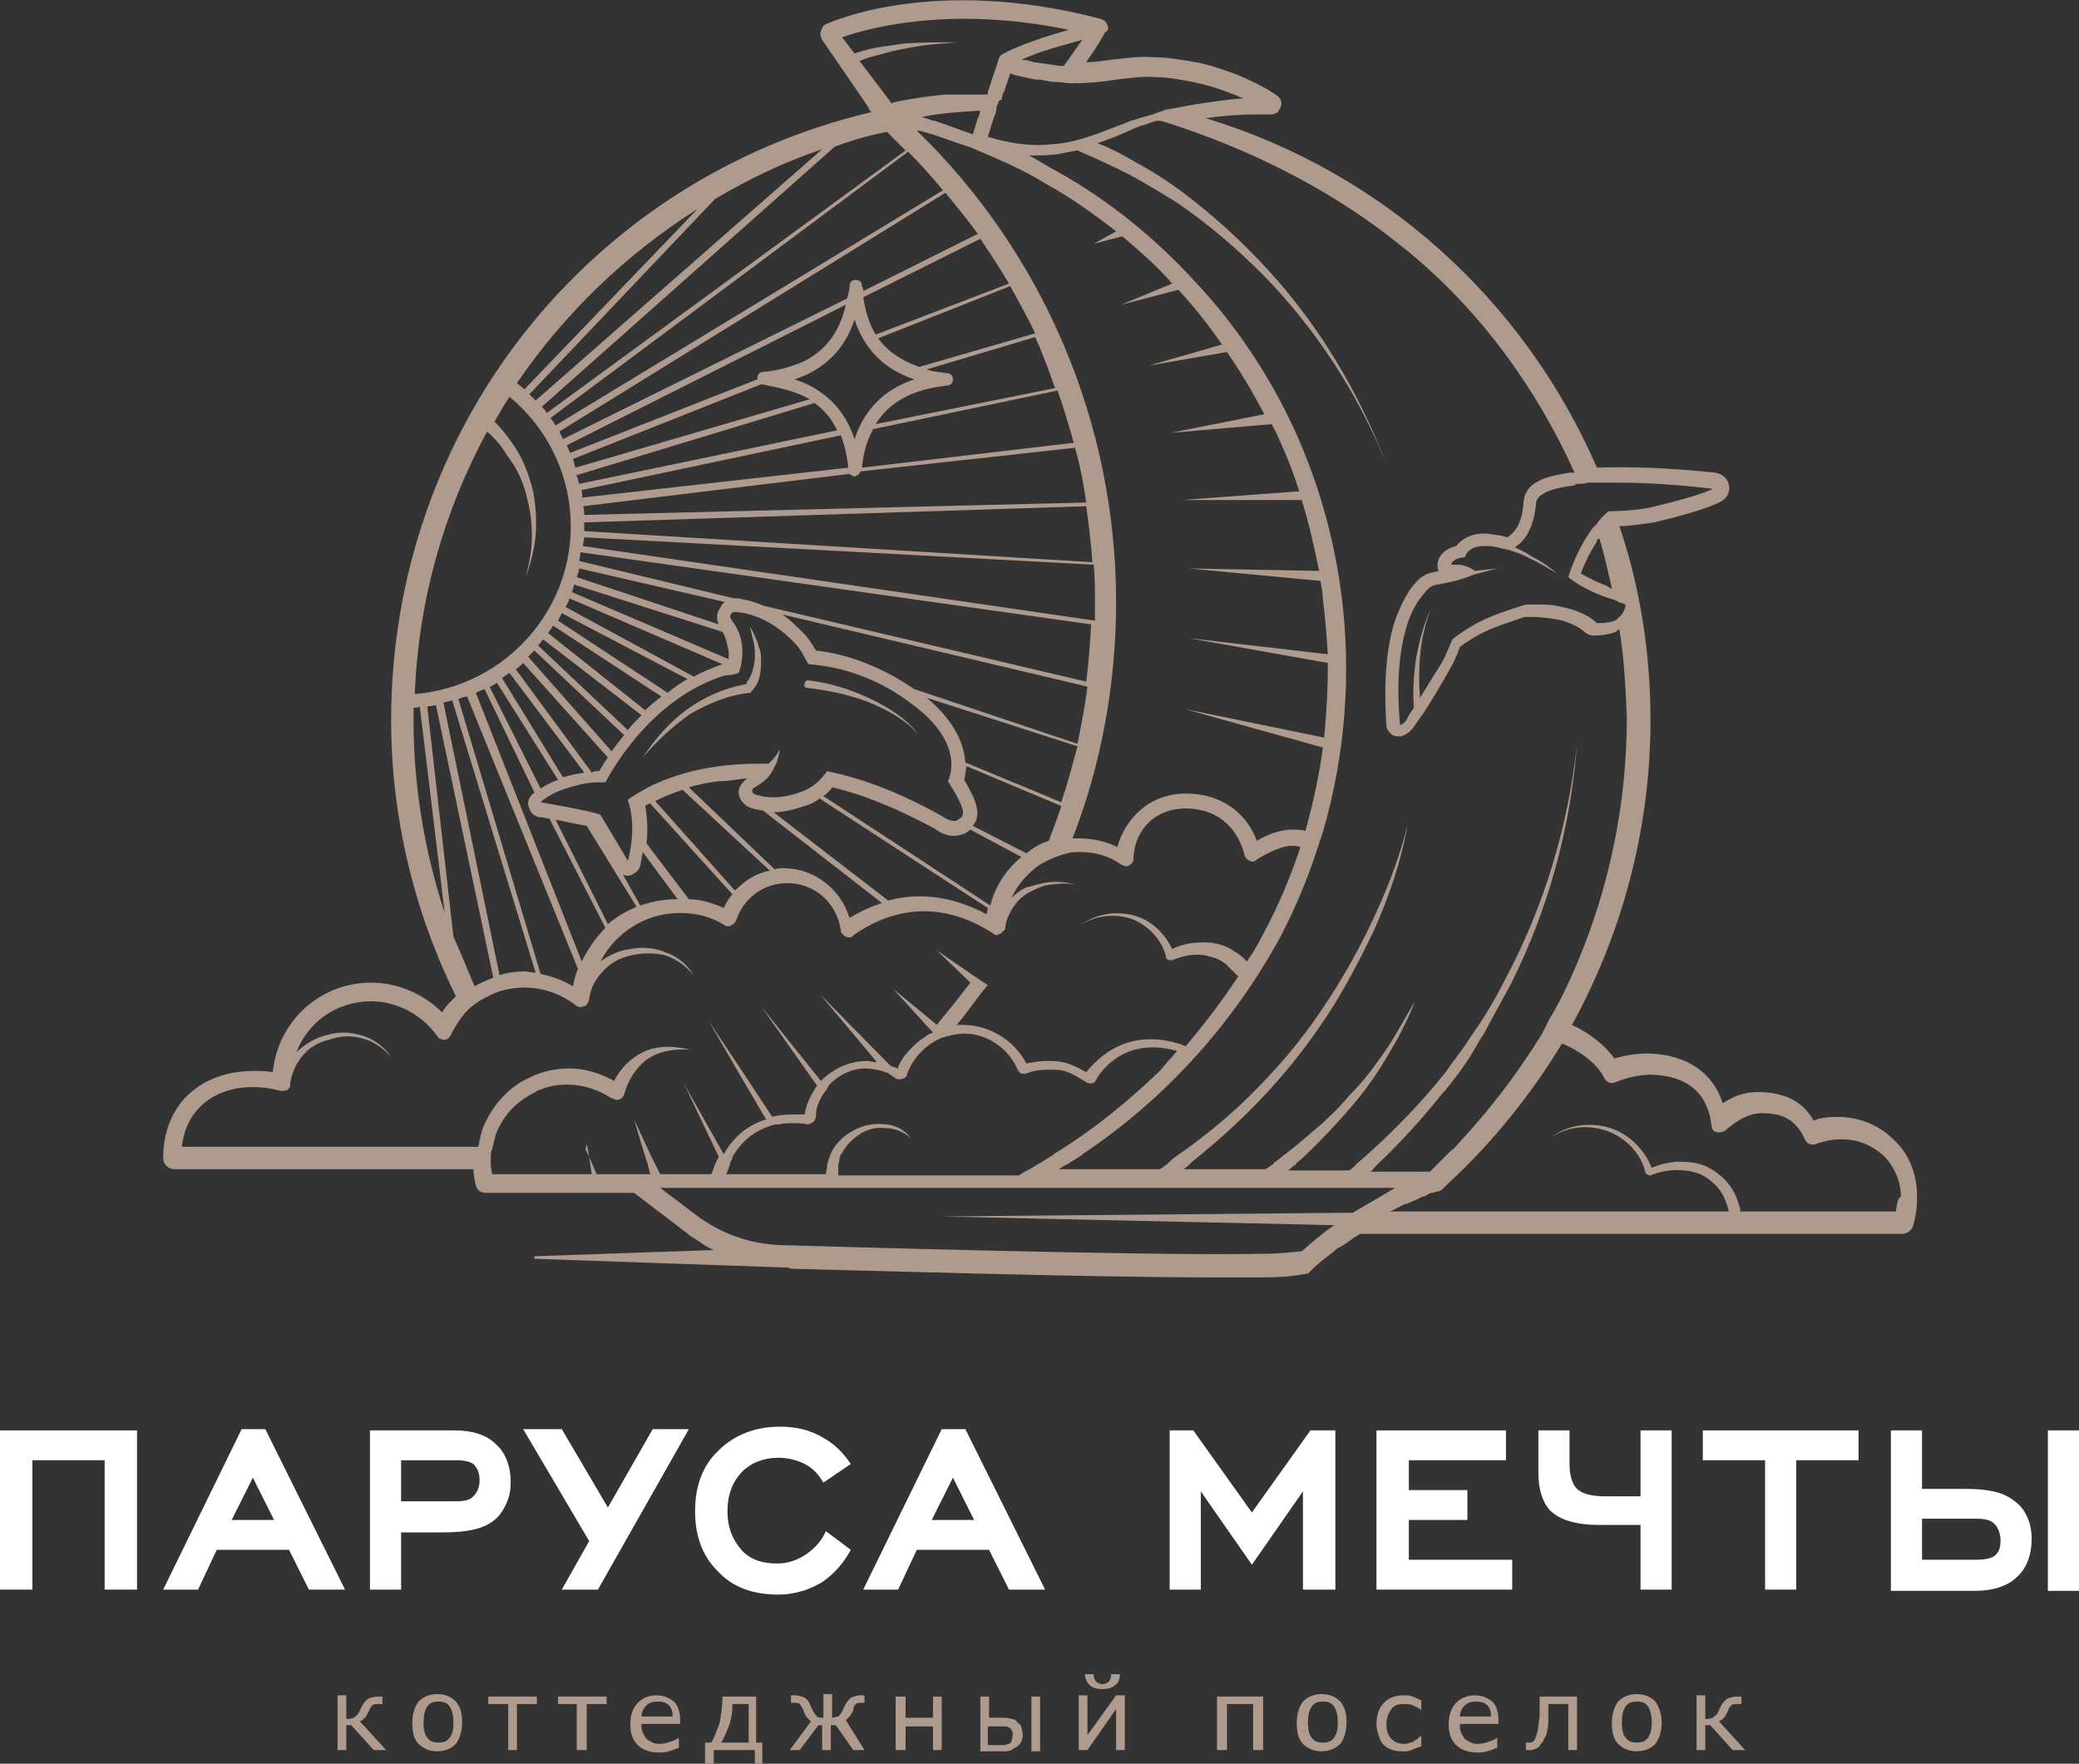 <?xml version="1.0" encoding="UTF-8"?> <svg xmlns="http://www.w3.org/2000/svg" width="145" height="123" viewBox="0 0 145 123" fill="none"><rect x="0" y="0" width="145" height="123" fill="#333333" stroke="none"/><g clip-path="url(#clip0)"><path d="M7.298 110.856V101.835H2.259V110.856H0V99.753H9.557V110.856H7.298Z" fill="white"></path><path d="M21.546 110.856L20.156 108.08H15.117L13.814 110.856H11.381L16.854 99.666H18.505L24.065 110.856H21.546ZM17.636 103.049L16.159 105.999H19.113L17.636 103.049Z" fill="white"></path><path d="M41.702 110.856H39.182L41.093 107.473L36.489 99.666H39.182L42.397 105.131L45.524 99.666H48.044L41.702 110.856Z" fill="white"></path><path d="M57.6 106.779L59.338 108.08C58.817 109.035 58.209 109.728 57.34 110.336C56.471 110.856 55.428 111.203 54.299 111.203C52.474 111.203 51.084 110.683 50.042 109.555C48.999 108.514 48.478 107.126 48.478 105.391C48.478 103.657 48.999 102.182 50.129 101.141C51.171 100.1 52.648 99.493 54.386 99.493C55.602 99.493 56.558 99.753 57.427 100.274C58.209 100.707 58.817 101.315 59.338 102.095L57.427 103.396C57.079 102.789 56.645 102.355 56.123 102.095C55.602 101.835 54.994 101.661 54.299 101.661C53.256 101.661 52.388 102.008 51.779 102.616C51.084 103.31 50.737 104.264 50.737 105.391C50.737 106.519 51.084 107.386 51.779 108.167C52.388 108.774 53.17 109.035 54.212 109.035C54.994 109.035 55.689 108.774 56.297 108.341C56.905 107.907 57.34 107.386 57.6 106.779Z" fill="white"></path><path d="M70.371 110.856L68.981 108.08H63.943L62.639 110.856H60.207L65.68 99.666H67.331L72.891 110.856H70.371ZM66.462 103.049L64.985 105.999H67.939L66.462 103.049Z" fill="white"></path><path d="M90.875 110.856V104.004L87.313 109.121L83.751 104.004V110.856H81.579V99.753H83.23L87.313 105.478L91.396 99.753H93.134V110.856H90.875Z" fill="white"></path><path d="M96.001 110.856V99.753H105.036V101.835H98.259V103.917H102.343V105.999H98.259V108.774H105.47V110.856H96.001Z" fill="white"></path><path d="M116.591 110.856H114.419V106.346H111.552C109.901 106.346 108.772 105.999 108.077 105.305C107.555 104.697 107.295 103.83 107.295 102.702V99.753H109.467V102.095C109.467 102.876 109.64 103.483 109.988 103.83C110.336 104.177 111.031 104.351 111.986 104.351H114.419V99.753H116.591V110.856Z" fill="white"></path><path d="M125.279 101.835V110.856H123.107V101.835H118.763V99.753H129.623V101.835H125.279Z" fill="white"></path><path d="M134.053 103.83H137.007C137.963 103.83 138.745 103.917 139.353 104.09C139.961 104.264 140.482 104.611 140.917 105.044C141.438 105.652 141.699 106.432 141.699 107.3C141.699 108.427 141.351 109.382 140.656 109.989C140.048 110.596 139.005 110.943 137.789 110.943H131.881V99.753H134.053V103.83ZM134.053 108.774H137.876C138.397 108.774 138.832 108.688 139.092 108.514C139.44 108.254 139.527 107.907 139.527 107.386C139.527 106.953 139.353 106.519 139.092 106.259C138.832 105.999 138.397 105.912 137.876 105.912H134.053V108.774ZM142.828 99.753H145.087V110.943H142.828V99.753Z" fill="white"></path><path d="M27.975 110.856H25.803V99.753H31.711C33.014 99.753 33.969 100.1 34.578 100.707C35.273 101.315 35.62 102.269 35.62 103.396C35.62 104.264 35.359 104.958 34.838 105.652C34.404 106.172 33.883 106.432 33.274 106.606C32.666 106.779 31.884 106.866 30.929 106.866H27.975V110.856ZM27.975 104.697H31.797C32.406 104.697 32.753 104.611 33.014 104.351C33.274 104.09 33.448 103.743 33.448 103.223C33.448 102.702 33.274 102.355 33.014 102.095C32.753 101.922 32.406 101.835 31.797 101.835H27.975V104.697Z" fill="white"></path><path d="M26.932 122.046H26.064L24.5 120.311H24.152V122.046H23.544V118.229H24.152V119.877C24.326 119.877 24.5 119.877 24.674 119.791C24.76 119.704 24.934 119.617 25.021 119.444C25.021 119.357 25.108 119.357 25.108 119.27C25.108 119.183 25.195 119.097 25.195 119.097C25.282 118.836 25.455 118.663 25.629 118.489C25.803 118.403 26.064 118.316 26.411 118.316H26.672V118.836H26.411C26.237 118.836 26.064 118.836 25.977 118.923C25.89 119.01 25.803 119.097 25.716 119.357C25.629 119.53 25.542 119.704 25.455 119.791C25.369 119.877 25.282 119.964 25.108 120.051L26.932 122.046Z" fill="#AF9B8E"></path><path d="M32.232 120.138C32.232 120.745 32.058 121.265 31.797 121.612C31.45 121.959 31.016 122.133 30.494 122.133C29.973 122.133 29.539 121.959 29.191 121.612C28.844 121.265 28.757 120.745 28.757 120.138C28.757 119.53 28.93 119.01 29.191 118.663C29.539 118.316 29.973 118.142 30.494 118.142C31.016 118.142 31.45 118.316 31.797 118.663C32.145 119.097 32.232 119.53 32.232 120.138ZM31.624 120.138C31.624 119.617 31.537 119.27 31.363 119.01C31.189 118.75 30.929 118.663 30.581 118.663C30.234 118.663 29.973 118.75 29.799 119.01C29.625 119.27 29.539 119.617 29.539 120.138C29.539 120.571 29.625 121.005 29.799 121.178C29.973 121.439 30.234 121.525 30.581 121.525C30.929 121.525 31.189 121.439 31.363 121.178C31.537 121.005 31.624 120.658 31.624 120.138Z" fill="#AF9B8E"></path><path d="M37.445 118.836H36.054V122.046H35.446V118.836H34.056V118.316H37.445V118.836Z" fill="#AF9B8E"></path><path d="M42.31 118.836H40.92V122.046H40.225V118.836H38.922V118.316H42.31V118.836Z" fill="#AF9B8E"></path><path d="M47.523 120.224H44.742C44.742 120.484 44.742 120.658 44.829 120.831C44.916 121.005 45.003 121.178 45.09 121.265C45.177 121.352 45.35 121.439 45.524 121.525C45.698 121.612 45.872 121.612 46.045 121.612C46.306 121.612 46.567 121.525 46.827 121.439C47.088 121.352 47.262 121.265 47.349 121.178V121.872C47.175 121.959 46.914 122.046 46.654 122.133C46.393 122.219 46.219 122.219 45.959 122.219C45.35 122.219 44.829 122.046 44.482 121.699C44.134 121.352 43.96 120.918 43.96 120.224C43.96 119.617 44.134 119.097 44.482 118.75C44.829 118.403 45.264 118.229 45.785 118.229C46.306 118.229 46.654 118.403 47.001 118.663C47.262 118.923 47.436 119.357 47.436 119.964V120.224H47.523ZM46.914 119.704C46.914 119.357 46.827 119.097 46.654 118.923C46.48 118.75 46.219 118.663 45.872 118.663C45.524 118.663 45.264 118.75 45.09 118.923C44.916 119.097 44.742 119.357 44.742 119.704H46.914Z" fill="#AF9B8E"></path><path d="M53.256 123H52.648V122.046H49.781V123H49.173V121.525H49.608C49.868 121.092 50.042 120.571 50.216 120.051C50.303 119.444 50.389 118.923 50.389 118.316H52.735V121.525H53.17V123H53.256ZM52.214 121.525V118.836H51.084C51.084 119.444 50.998 119.964 50.824 120.398C50.65 120.831 50.476 121.265 50.303 121.525H52.214Z" fill="#AF9B8E"></path><path d="M60.294 122.046H59.512L58.295 120.311H57.948V122.046H57.34V120.311H57.079L55.776 122.046H55.081L56.558 120.051C56.471 119.964 56.384 119.877 56.297 119.791C56.21 119.704 56.123 119.53 56.036 119.27C55.95 119.097 55.863 118.923 55.776 118.836C55.689 118.75 55.515 118.75 55.342 118.75H55.168V118.229H55.428C55.689 118.229 55.95 118.316 56.123 118.403C56.297 118.489 56.471 118.75 56.558 119.01C56.558 119.097 56.645 119.097 56.645 119.183C56.645 119.27 56.732 119.357 56.732 119.357C56.819 119.53 56.905 119.617 56.992 119.704C57.079 119.791 57.253 119.791 57.427 119.791V118.142H58.035V119.791C58.209 119.791 58.295 119.704 58.469 119.704C58.556 119.617 58.643 119.53 58.73 119.357C58.73 119.27 58.817 119.27 58.817 119.183C58.817 119.097 58.904 119.01 58.904 119.01C58.99 118.75 59.164 118.576 59.338 118.403C59.512 118.316 59.772 118.229 60.033 118.229H60.294V118.75H60.12C59.946 118.75 59.772 118.75 59.685 118.836C59.599 118.923 59.512 119.01 59.512 119.27C59.425 119.444 59.338 119.617 59.251 119.704C59.164 119.791 59.077 119.877 58.99 119.964L60.294 122.046Z" fill="#AF9B8E"></path><path d="M65.68 122.046H65.072V120.398H63.161V122.046H62.465V118.316H63.161V119.791H65.072V118.316H65.68V122.046Z" fill="#AF9B8E"></path><path d="M71.327 120.918C71.327 121.092 71.327 121.265 71.24 121.439C71.153 121.612 71.067 121.699 70.98 121.786C70.806 121.872 70.632 121.959 70.545 122.046C70.371 122.133 70.198 122.133 69.85 122.133H68.373V118.316H68.981V119.791H69.85C70.111 119.791 70.371 119.791 70.545 119.877C70.719 119.877 70.893 119.964 70.98 120.137C71.153 120.224 71.24 120.398 71.24 120.484C71.24 120.571 71.327 120.745 71.327 120.918ZM70.632 120.918C70.632 120.831 70.632 120.745 70.545 120.658C70.545 120.571 70.458 120.484 70.371 120.484C70.285 120.398 70.198 120.398 70.024 120.398C69.937 120.398 69.763 120.398 69.503 120.398H68.895V121.699H69.503C69.763 121.699 69.937 121.699 70.024 121.699C70.111 121.699 70.285 121.612 70.371 121.612C70.458 121.525 70.545 121.525 70.545 121.439C70.632 121.092 70.632 121.005 70.632 120.918ZM71.935 118.316H72.543V122.133H71.935V118.316Z" fill="#AF9B8E"></path><path d="M78.451 122.046H77.843V119.183L75.845 122.046H75.237V118.229H75.845V121.005L77.843 118.229H78.451V122.046ZM78.104 116.755C78.104 117.102 78.017 117.362 77.756 117.535C77.582 117.709 77.235 117.795 76.887 117.795C76.54 117.795 76.192 117.709 76.019 117.535C75.845 117.362 75.671 117.102 75.671 116.755H76.279C76.279 117.015 76.366 117.188 76.453 117.275C76.54 117.362 76.714 117.449 76.887 117.449C77.061 117.449 77.235 117.362 77.322 117.275C77.409 117.188 77.496 117.015 77.496 116.755H78.104Z" fill="#AF9B8E"></path><path d="M88.095 122.046H87.4V118.836H85.575V122.046H84.88V118.316H88.095V122.046Z" fill="#AF9B8E"></path><path d="M93.915 120.138C93.915 120.745 93.742 121.265 93.481 121.612C93.134 121.959 92.699 122.133 92.178 122.133C91.657 122.133 91.222 121.959 90.875 121.612C90.527 121.265 90.44 120.745 90.44 120.138C90.44 119.53 90.614 119.01 90.875 118.663C91.222 118.316 91.657 118.142 92.178 118.142C92.699 118.142 93.134 118.316 93.481 118.663C93.829 119.097 93.915 119.53 93.915 120.138ZM93.307 120.138C93.307 119.617 93.221 119.27 93.047 119.01C92.873 118.75 92.612 118.663 92.265 118.663C91.917 118.663 91.657 118.75 91.483 119.01C91.309 119.27 91.222 119.617 91.222 120.138C91.222 120.571 91.309 121.005 91.483 121.178C91.657 121.439 91.917 121.525 92.265 121.525C92.612 121.525 92.873 121.439 93.047 121.178C93.221 120.918 93.307 120.658 93.307 120.138Z" fill="#AF9B8E"></path><path d="M99.128 121.786C98.868 121.872 98.607 121.959 98.433 122.046C98.259 122.133 98.086 122.133 97.912 122.133C97.651 122.133 97.391 122.133 97.13 122.046C96.869 121.959 96.696 121.872 96.522 121.699C96.348 121.525 96.261 121.352 96.174 121.092C96.088 120.831 96.001 120.571 96.001 120.224C96.001 119.617 96.174 119.097 96.522 118.75C96.869 118.403 97.304 118.229 97.912 118.229C98.173 118.229 98.346 118.229 98.52 118.316C98.694 118.403 98.954 118.489 99.128 118.576V119.27C98.954 119.097 98.694 119.01 98.52 118.923C98.346 118.836 98.086 118.836 97.912 118.836C97.564 118.836 97.217 118.923 97.043 119.183C96.869 119.444 96.696 119.791 96.696 120.224C96.696 120.658 96.782 121.005 97.043 121.265C97.304 121.525 97.564 121.612 97.912 121.612C98.086 121.612 98.173 121.612 98.346 121.525C98.52 121.525 98.607 121.439 98.694 121.352C98.781 121.352 98.868 121.265 98.954 121.178C99.041 121.092 99.128 121.092 99.128 121.005V121.786Z" fill="#AF9B8E"></path><path d="M104.602 120.224H101.821C101.821 120.484 101.821 120.658 101.908 120.831C101.995 121.005 102.082 121.178 102.169 121.265C102.256 121.352 102.43 121.439 102.603 121.525C102.777 121.612 102.951 121.612 103.125 121.612C103.385 121.612 103.646 121.525 103.907 121.439C104.167 121.352 104.341 121.265 104.428 121.178V121.872C104.254 121.959 103.993 122.046 103.733 122.133C103.472 122.219 103.298 122.219 103.038 122.219C102.43 122.219 101.908 122.046 101.561 121.699C101.213 121.352 101.04 120.918 101.04 120.224C101.04 119.617 101.213 119.097 101.561 118.75C101.908 118.403 102.343 118.229 102.864 118.229C103.385 118.229 103.733 118.403 104.08 118.663C104.341 118.923 104.515 119.357 104.515 119.964V120.224H104.602ZM103.993 119.704C103.993 119.357 103.907 119.097 103.733 118.923C103.559 118.75 103.298 118.663 102.951 118.663C102.603 118.663 102.343 118.75 102.169 118.923C101.995 119.097 101.821 119.357 101.821 119.704H103.993Z" fill="#AF9B8E"></path><path d="M109.988 122.046H109.38V118.836H107.99C107.99 119.01 107.99 119.183 107.99 119.357C107.99 119.53 107.99 119.704 107.99 119.791C107.99 120.138 107.99 120.484 107.903 120.658C107.903 120.918 107.816 121.092 107.729 121.178C107.642 121.352 107.642 121.439 107.555 121.525C107.469 121.612 107.382 121.699 107.382 121.786C107.295 121.872 107.208 121.872 107.121 121.959C107.034 121.959 106.947 122.046 106.774 122.046C106.774 122.046 106.687 122.046 106.6 122.046C106.513 122.046 106.513 122.046 106.426 122.046V121.525H106.513H106.6C106.687 121.525 106.687 121.525 106.774 121.525C106.86 121.525 106.86 121.439 106.947 121.439C107.034 121.352 107.121 121.178 107.208 120.831C107.295 120.571 107.295 120.137 107.382 119.704C107.382 119.53 107.382 119.27 107.382 119.01C107.382 118.75 107.382 118.489 107.382 118.316H109.988V122.046Z" fill="#AF9B8E"></path><path d="M115.896 120.138C115.896 120.745 115.722 121.265 115.461 121.612C115.114 121.959 114.679 122.133 114.158 122.133C113.637 122.133 113.203 121.959 112.855 121.612C112.508 121.265 112.421 120.745 112.421 120.138C112.421 119.53 112.594 119.01 112.855 118.663C113.203 118.316 113.637 118.142 114.158 118.142C114.679 118.142 115.114 118.316 115.461 118.663C115.722 119.097 115.896 119.53 115.896 120.138ZM115.201 120.138C115.201 119.617 115.114 119.27 114.94 119.01C114.766 118.75 114.506 118.663 114.158 118.663C113.811 118.663 113.55 118.75 113.376 119.01C113.203 119.27 113.116 119.617 113.116 120.138C113.116 120.571 113.203 121.005 113.376 121.178C113.55 121.439 113.811 121.525 114.158 121.525C114.506 121.525 114.766 121.439 114.94 121.178C115.114 120.918 115.201 120.658 115.201 120.138Z" fill="#AF9B8E"></path><path d="M121.717 122.046H120.848L119.284 120.311H118.936V122.046H118.328V118.229H118.936V119.877C119.11 119.877 119.284 119.877 119.458 119.791C119.545 119.704 119.718 119.617 119.805 119.444C119.805 119.357 119.892 119.357 119.892 119.27C119.892 119.183 119.979 119.097 119.979 119.097C120.066 118.836 120.24 118.663 120.413 118.489C120.587 118.403 120.848 118.316 121.195 118.316H121.456V118.836H121.195C121.022 118.836 120.848 118.836 120.761 118.923C120.674 119.01 120.587 119.097 120.5 119.357C120.413 119.53 120.327 119.704 120.24 119.791C120.153 119.877 120.066 119.964 119.892 120.051L121.717 122.046Z" fill="#AF9B8E"></path><path d="M44.829 52.826C45.785 51.698 46.914 50.657 48.131 49.79C48.739 49.443 49.434 49.096 50.129 48.836C50.824 48.575 51.519 48.402 52.301 48.315C52.388 48.315 52.388 48.315 52.388 48.228C52.735 47.882 52.909 47.535 52.996 47.101C53.083 46.667 53.083 46.32 53.083 45.886C53.083 45.453 52.909 45.106 52.822 44.759C52.648 44.412 52.561 44.065 52.301 43.718C52.388 44.065 52.474 44.412 52.561 44.759C52.648 45.106 52.648 45.453 52.648 45.8C52.648 46.147 52.561 46.494 52.474 46.841C52.388 47.101 52.214 47.448 52.04 47.621H52.127L52.04 47.708C50.563 47.968 49.173 48.575 47.957 49.443C46.654 50.397 45.698 51.525 44.829 52.826C44.742 52.826 44.742 52.826 44.829 52.826Z" fill="#AF9B8E"></path><path d="M56.297 47.968C57.687 48.142 59.077 48.402 60.467 48.922C61.77 49.443 63.074 50.137 64.029 51.178C63.161 50.05 61.857 49.269 60.554 48.662C59.251 48.055 57.861 47.621 56.384 47.448C56.21 47.448 56.123 47.535 56.123 47.708C56.036 47.795 56.123 47.968 56.297 47.968Z" fill="#AF9B8E"></path><path d="M132.055 79.456C131.099 78.501 129.709 77.894 128.232 77.894C127.364 77.894 126.842 77.981 126.495 78.154C125.713 76.767 124.41 76.159 122.585 76.159C121.717 76.159 120.935 76.42 120.153 76.94C119.458 74.772 117.633 73.557 115.027 73.47C114.245 73.47 113.463 73.557 112.594 73.817C111.986 72.95 110.944 72.082 109.64 71.475C113.202 64.97 115.114 57.683 115.114 50.224C115.114 45.626 114.419 41.029 112.942 36.692C113.724 36.692 114.679 36.518 115.374 36.432C119.023 35.564 119.892 35.044 120.066 34.957C120.5 34.697 120.674 34.263 120.587 33.829C120.5 33.396 120.153 33.049 119.631 32.962C116.33 32.615 113.55 32.528 111.378 32.615C106.252 20.818 96.348 11.97 84.098 8.24C85.314 8.067 86.531 7.98 87.66 7.98C87.921 7.98 88.268 7.98 88.616 7.98C88.876 7.98 89.137 7.894 89.224 7.633C89.485 7.286 89.398 6.853 88.963 6.592C88.181 6.072 87.313 5.638 86.27 5.205C85.314 4.858 84.359 4.511 83.403 4.337C82.361 4.164 81.405 3.99 80.449 3.99C79.407 3.903 78.451 4.077 77.496 4.164C76.887 4.25 76.366 4.337 75.758 4.337C76.54 3.209 77.061 2.342 77.061 2.255C77.322 2.169 77.322 1.908 77.235 1.735C77.148 1.475 76.974 1.388 76.714 1.301C65.072 -1.735 57.948 1.561 57.687 1.648C57.427 1.735 57.34 1.908 57.253 2.169C57.166 2.342 57.253 2.602 57.34 2.776L60.554 7.46C60.554 7.547 60.641 7.633 60.641 7.633V7.72L60.815 7.807C41.007 12.491 27.28 29.926 27.28 50.224C27.28 56.903 28.844 63.495 31.797 69.48C31.797 69.48 31.624 69.654 31.537 69.74C31.276 70.001 31.016 70.261 30.842 70.608C29.539 69.307 27.714 68.526 25.89 68.526C22.328 68.526 19.374 71.215 19.026 74.772C18.592 74.685 18.158 74.685 17.723 74.685C13.9 74.685 11.381 77.114 11.381 80.757C11.381 81.19 11.729 81.537 12.163 81.537H33.014C33.014 81.884 33.101 82.318 33.188 82.665C33.274 83.012 33.535 83.186 33.883 83.186H44.221L47.87 85.961C48.044 86.135 48.304 86.308 48.478 86.395C48.739 86.568 48.999 86.742 49.26 86.915C49.26 86.915 49.434 87.002 49.781 87.176L37.271 87.609C37.271 87.609 37.271 87.609 37.271 87.696V87.783L54.647 88.39C54.82 88.39 54.994 88.39 55.168 88.477C58.904 88.564 75.671 89.084 84.793 89.084C86.096 89.084 87.226 89.084 88.095 89.084C89.311 89.084 90.267 88.997 91.135 88.824H91.222L91.309 88.737C91.309 88.737 91.396 88.65 91.483 88.564C91.917 88.13 92.352 87.783 93.047 87.262L93.221 87.089C93.307 87.089 93.307 87.002 93.394 87.002C93.481 87.002 93.481 86.915 93.568 86.915C93.829 86.742 94.089 86.568 94.437 86.308L94.871 86.048H132.663C133.011 86.048 133.358 85.788 133.445 85.441C133.706 84.4 133.706 83.966 133.706 83.446C133.706 81.798 133.098 80.41 132.055 79.456ZM109.901 33.743C109.988 33.743 110.075 33.743 110.075 33.743C110.249 33.743 110.509 33.743 110.77 33.656C110.944 33.656 111.117 33.656 111.291 33.656C111.378 33.656 111.378 33.656 111.465 33.656H111.552C111.899 33.656 112.247 33.656 112.681 33.656C114.419 33.656 116.591 33.743 119.458 34.09C119.458 34.09 118.763 34.523 115.114 35.391C114.332 35.564 112.942 35.651 112.421 35.651C112.334 35.651 112.334 35.651 112.334 35.651C112.247 35.651 112.247 35.651 112.247 35.651C112.16 35.651 111.986 35.824 111.812 35.998C111.639 36.171 111.552 36.258 111.378 36.518C111.378 36.605 111.291 36.605 111.204 36.692L111.117 36.779C110.596 37.472 109.901 38.6 109.38 40.248C110.335 41.029 111.639 41.549 112.507 41.81C112.594 41.81 112.594 41.81 112.681 41.896C112.768 41.896 112.855 41.896 112.855 41.983C113.202 42.07 113.376 42.157 113.376 42.157C113.376 42.157 113.376 42.59 113.029 42.937C112.942 43.024 112.942 43.024 112.855 43.111L112.768 43.197C112.507 43.371 112.073 43.458 111.378 43.458C111.378 43.458 110.683 42.677 108.945 42.33C108.25 42.157 107.816 42.157 106.947 42.157C106.773 42.157 106.6 42.157 106.426 42.157C105.905 42.33 104.688 42.677 103.733 43.111C102.343 43.718 101.3 44.585 101.3 44.585C101.3 44.585 100.866 45.626 100.605 46.147C100.171 46.841 99.563 47.795 99.041 48.662C98.954 47.708 98.954 46.754 99.041 45.8C99.128 44.672 99.389 43.458 99.823 42.417C99.302 43.458 99.041 44.585 98.781 45.8C98.607 46.927 98.52 48.142 98.607 49.356C98.346 49.703 98.172 50.05 98.086 50.224C97.912 50.484 97.651 50.571 97.651 50.571C97.651 50.571 97.217 46.927 97.999 44.065C98.259 43.024 98.694 42.157 99.128 41.636C99.476 41.202 99.65 40.855 100.258 40.769C101.126 40.595 101.735 40.508 102.777 40.075L104.428 39.641L102.864 39.815C102.516 39.554 102.082 39.381 101.648 39.381H101.213C101.213 39.381 101.213 38.947 102.169 38.86C102.169 38.86 102.343 38.08 103.472 38.08C103.559 38.08 103.646 38.08 103.733 38.08C104.08 38.08 104.428 38.166 104.775 38.253C104.949 38.253 105.036 38.34 105.21 38.34C105.731 38.513 106.252 38.687 106.687 38.947C107.295 39.207 107.99 39.641 108.598 39.988C108.077 39.554 107.469 39.121 106.773 38.774C106.426 38.513 105.992 38.34 105.644 38.166C106.252 37.819 106.947 36.952 107.121 35.217C107.121 34.87 107.295 34.61 107.642 34.437C107.99 34.176 108.685 34.003 109.901 33.829C109.814 33.743 109.901 33.743 109.901 33.743ZM112.421 41.029C112.334 41.029 112.247 41.029 112.247 40.942C112.16 40.942 112.16 40.942 112.073 40.855C111.552 40.682 110.857 40.335 110.249 39.988C110.596 39.121 110.944 38.427 111.291 37.906C111.291 37.819 111.378 37.819 111.378 37.733C111.378 37.646 111.465 37.559 111.552 37.559C111.899 38.687 112.16 39.901 112.421 41.029ZM97.651 17.088C102.603 20.991 106.513 26.109 109.293 31.834C109.467 32.181 109.64 32.615 109.814 32.962C109.727 32.962 109.64 32.962 109.554 32.962H109.467C108.424 33.135 107.642 33.309 107.121 33.656C106.6 33.916 106.252 34.523 106.252 35.13C106.165 36.258 105.818 37.039 105.123 37.472C104.602 37.299 104.167 37.299 103.733 37.212C103.646 37.212 103.559 37.212 103.472 37.212C102.516 37.212 101.908 37.646 101.561 38.08C100.518 38.34 100.258 39.034 100.258 39.381C100.258 39.554 100.258 39.641 100.344 39.815L99.997 39.901C99.041 40.075 98.694 40.682 98.346 41.116C97.999 41.636 97.478 42.59 97.13 43.805C96.348 46.754 96.696 50.484 96.696 50.571C96.696 50.831 96.869 51.091 97.13 51.264C97.304 51.351 97.391 51.351 97.564 51.351C97.651 51.351 97.825 51.351 97.912 51.264C97.999 51.264 98.433 51.004 98.694 50.571C98.868 50.31 99.041 50.05 99.302 49.703C99.91 48.749 100.692 47.448 101.213 46.494C101.474 46.06 101.735 45.366 101.821 45.106C102.169 44.846 102.951 44.325 103.906 43.891C104.775 43.544 105.818 43.197 106.339 43.024C106.513 43.024 106.6 43.024 106.773 43.024C107.555 43.024 107.99 43.111 108.598 43.197C109.901 43.458 110.509 44.065 110.509 44.065C110.683 44.238 110.944 44.325 111.117 44.325C111.726 44.325 112.247 44.238 112.681 44.065C112.681 44.065 112.768 44.065 112.768 43.978C112.855 43.978 112.855 43.891 112.942 43.891C113.289 45.973 113.376 47.968 113.463 50.05C113.463 56.035 112.247 61.934 109.901 67.398C109.38 68.613 108.772 69.914 108.077 71.042C107.99 71.215 107.903 71.389 107.816 71.562C107.729 71.736 107.642 71.909 107.555 72.082C105.905 74.772 103.993 77.287 101.821 79.629C101.648 79.803 101.474 80.063 101.213 80.236C101.04 80.41 100.779 80.67 100.605 80.843C100.344 81.104 99.997 81.451 99.736 81.711H95.566C95.74 81.624 95.827 81.451 95.914 81.364C96.001 81.277 96.001 81.277 96.087 81.19C97.738 79.629 99.215 77.981 100.605 76.246C100.692 76.159 100.692 76.159 100.779 76.073C100.953 75.812 101.213 75.552 101.387 75.292C102.082 74.425 102.69 73.47 103.211 72.516C103.472 72.169 103.646 71.822 103.82 71.475C104.341 70.521 104.862 69.567 105.383 68.613C107.99 63.408 109.554 57.683 109.988 51.872C109.38 57.683 107.642 63.322 104.949 68.353C104.254 69.74 103.472 71.042 102.603 72.256C102.169 72.95 101.648 73.644 101.126 74.338C100.866 74.772 100.518 75.118 100.258 75.466C98.607 77.46 96.696 79.369 94.697 81.104C94.611 81.104 94.611 81.19 94.524 81.277C94.437 81.364 94.263 81.537 94.089 81.624H89.832C90.006 81.537 90.093 81.364 90.267 81.277C90.353 81.277 90.353 81.19 90.44 81.104C90.875 80.757 91.309 80.323 91.743 79.889C92.699 78.935 93.655 77.894 94.524 76.853C95.392 75.812 96.174 74.685 96.869 73.47C97.564 72.343 98.172 71.128 98.694 69.827C97.999 70.955 97.391 72.169 96.609 73.297C95.827 74.424 95.045 75.465 94.089 76.42C93.221 77.46 92.265 78.328 91.222 79.195C90.527 79.803 89.745 80.41 88.963 81.017C88.876 81.017 88.876 81.104 88.79 81.19C88.616 81.277 88.442 81.451 88.268 81.537H82.534C82.708 81.451 82.882 81.277 82.969 81.19C83.056 81.104 83.056 81.104 83.143 81.017C86.531 78.328 89.572 75.205 92.004 71.649C93.481 69.567 94.697 67.225 95.827 64.883C96.869 62.541 97.738 60.025 98.172 57.51C97.564 60.025 96.609 62.367 95.479 64.71C94.35 67.052 93.047 69.22 91.57 71.302C90.093 73.384 88.355 75.292 86.531 77.027C85.228 78.241 83.838 79.369 82.361 80.41C82.1 80.583 81.839 80.757 81.579 81.017C81.579 81.017 81.492 81.017 81.492 81.104L81.405 81.19C81.231 81.277 81.058 81.451 80.884 81.537H73.847C74.02 81.451 74.194 81.277 74.455 81.19C74.542 81.104 74.629 81.104 74.715 81.017C74.976 80.844 75.15 80.757 75.41 80.583C75.41 80.583 75.497 80.583 75.497 80.496C81.231 76.68 86.01 71.389 89.311 65.317C90.353 63.322 91.222 61.24 91.917 59.071C92.004 58.898 92.004 58.724 92.091 58.551C92.178 58.377 92.178 58.204 92.265 58.03C93.829 52.652 94.263 47.014 93.568 41.549C93.047 37.472 91.917 33.482 90.18 29.753C88.442 26.023 86.096 22.553 83.316 19.604C80.536 16.568 77.322 13.965 73.76 11.97C73.065 11.623 72.457 11.19 71.761 10.843C72.457 10.843 73.065 10.843 73.76 10.756C74.194 10.669 74.629 10.582 75.063 10.496C75.063 10.496 75.063 10.496 75.15 10.496C76.366 11.016 77.496 11.537 78.712 12.144C79.841 12.751 80.971 13.445 82.1 14.139C84.272 15.614 86.27 17.348 88.095 19.17C91.743 22.9 94.697 27.41 96.696 32.355C94.784 27.41 92.091 22.813 88.442 18.823C86.618 16.828 84.706 15.093 82.534 13.445C81.492 12.664 80.276 11.884 79.146 11.277C78.277 10.756 77.409 10.322 76.54 9.975C77.409 9.715 78.191 9.368 78.972 9.021C79.32 8.848 79.581 8.761 79.928 8.674C80.015 8.674 80.102 8.587 80.189 8.587C80.362 8.501 80.623 8.414 80.797 8.414C80.971 8.414 81.144 8.501 81.231 8.501C86.965 10.322 92.699 13.098 97.651 17.088ZM61.857 78.415C61.162 78.328 60.467 78.415 59.859 78.675C59.251 78.935 58.643 79.369 58.209 79.976C58.035 80.236 57.948 80.41 57.861 80.67C57.774 80.843 57.774 81.017 57.687 81.19C57.687 81.19 57.687 81.277 57.687 81.364C57.687 81.537 57.6 81.711 57.6 81.884H50.65C50.737 81.711 50.824 81.451 50.911 81.19V81.104C50.998 80.93 51.084 80.843 51.084 80.67C51.606 79.802 52.388 78.935 53.778 78.501C53.952 78.415 54.125 78.415 54.299 78.415C54.647 78.328 54.994 78.328 55.428 78.328C55.689 78.328 56.036 78.328 56.297 78.415C56.471 78.415 56.558 78.328 56.732 78.241C56.818 78.154 56.905 77.981 56.905 77.808C56.905 77.2 57.166 76.68 57.514 76.159C57.6 76.073 57.687 75.986 57.687 75.899C57.687 75.899 57.774 75.812 57.774 75.726C58.382 75.032 59.338 74.511 60.38 74.511C60.728 74.511 61.162 74.598 61.51 74.685C61.597 74.685 61.684 74.772 61.77 74.772C62.031 74.858 62.205 75.032 62.465 75.205C62.639 75.292 62.813 75.292 62.987 75.205C62.987 75.205 62.987 75.205 63.074 75.205C63.161 75.118 63.161 75.118 63.247 75.032C63.247 75.032 63.247 75.032 63.247 74.945C63.682 73.731 64.638 72.776 65.767 72.343C65.854 72.343 66.028 72.256 66.114 72.256C66.462 72.169 66.809 72.082 67.244 72.082C68.808 72.082 70.285 73.037 70.98 74.598C71.067 74.858 71.327 74.945 71.588 74.858C72.022 74.685 72.543 74.598 73.065 74.598H73.238C74.107 74.598 74.368 74.598 75.758 75.466C75.845 75.552 76.019 75.552 76.105 75.552C76.279 75.552 76.366 75.466 76.453 75.292C76.54 75.118 78.191 72.169 82.1 73.297L81.405 74.078L80.971 74.598L80.884 74.685L80.797 74.772C78.625 76.853 76.279 78.762 73.76 80.323C73.586 80.41 73.412 80.583 73.238 80.67C72.978 80.843 72.717 81.017 72.37 81.19C72.283 81.277 72.196 81.277 72.109 81.364C71.848 81.537 71.588 81.624 71.327 81.798L71.067 81.971H58.469C58.469 81.798 58.469 81.624 58.469 81.451C58.469 81.364 58.469 81.364 58.469 81.277C58.469 81.104 58.556 80.93 58.556 80.757C58.556 80.67 58.643 80.496 58.73 80.41C58.99 79.889 59.425 79.456 59.946 79.109C60.467 78.762 61.075 78.588 61.77 78.675C62.379 78.675 63.074 78.935 63.508 79.369C63.161 78.848 62.552 78.501 61.857 78.415ZM50.129 80.67C50.042 80.843 49.955 81.017 49.868 81.19C49.781 81.451 49.694 81.711 49.608 81.884H46.045L45.698 81.19L45.437 80.67L44.221 78.068L45.003 80.67L45.177 81.19L45.35 81.884H41.615L41.354 81.277L41.093 80.67L40.833 80.15L40.92 79.802L41.007 80.15L41.093 80.67L41.18 81.277L41.267 81.884H34.317C34.317 81.711 34.23 81.451 34.23 81.277C34.23 81.104 34.23 80.93 34.23 80.67C34.23 80.496 34.23 80.323 34.317 80.15C34.404 79.802 34.491 79.456 34.578 79.109C34.925 78.241 35.446 77.46 36.228 76.853C36.315 76.767 36.489 76.68 36.576 76.593C36.749 76.506 36.836 76.42 37.01 76.333C37.184 76.246 37.358 76.159 37.445 76.073C37.531 76.073 37.618 75.986 37.705 75.986C38.313 75.726 38.922 75.639 39.617 75.639C40.659 75.639 41.702 75.986 42.657 76.593H42.744C42.744 76.593 42.831 76.68 42.918 76.68C43.178 76.767 43.439 76.593 43.526 76.333C43.787 75.379 44.308 74.511 45.09 73.904C45.959 73.297 47.001 73.123 48.131 73.21C47.088 72.95 45.872 72.863 44.829 73.384C43.96 73.817 43.265 74.511 42.831 75.379C41.875 74.858 40.833 74.511 39.703 74.511C38.835 74.511 37.966 74.685 37.184 75.032C36.836 75.205 36.402 75.379 36.054 75.639C35.968 75.726 35.794 75.812 35.707 75.899C34.838 76.593 34.143 77.547 33.709 78.588C33.535 79.022 33.448 79.542 33.361 79.976H12.684C12.945 77.46 14.856 75.812 17.636 75.812C18.331 75.812 18.939 75.899 19.548 76.073C19.634 76.073 19.634 76.073 19.721 76.073C19.808 76.073 19.982 76.073 20.069 75.986C20.156 75.899 20.243 75.812 20.243 75.726V75.552C20.329 74.945 20.59 74.251 21.025 73.731C21.459 73.123 22.154 72.69 22.936 72.516C23.631 72.256 24.5 72.169 25.282 72.43C26.064 72.603 26.759 73.123 27.28 73.731C26.845 73.037 26.15 72.516 25.369 72.256C24.587 71.996 23.718 71.909 22.849 72.169C22.067 72.343 21.285 72.776 20.677 73.384C21.459 71.302 23.457 69.827 25.89 69.827C27.714 69.827 29.452 70.781 30.494 72.256C30.581 72.43 30.842 72.516 31.016 72.516C31.189 72.516 31.363 72.343 31.45 72.169C31.711 71.649 31.971 71.215 32.319 70.781C32.666 70.348 33.188 69.914 33.709 69.654C34.578 69.133 35.533 68.873 36.576 68.873C37.879 68.873 39.095 69.307 40.138 70.088C40.312 70.261 40.485 70.261 40.746 70.174C41.007 70.088 41.093 69.74 41.093 69.654C41.18 68.96 41.528 68.266 42.049 67.745C42.57 67.138 43.265 66.791 44.047 66.618C44.829 66.444 45.611 66.444 46.393 66.618C47.175 66.878 47.87 67.398 48.391 68.006C47.957 67.312 47.262 66.704 46.48 66.444C45.698 66.097 44.829 66.011 43.96 66.184C43.178 66.271 42.483 66.618 41.875 67.052C42.918 65.056 45.003 63.669 47.436 63.669C48.565 63.669 49.608 63.929 50.563 64.536C50.737 64.623 50.911 64.623 50.998 64.536C51.171 64.449 51.258 64.362 51.345 64.189C51.866 62.628 53.256 61.587 54.907 61.587C56.818 61.587 58.382 62.975 58.643 64.883C58.643 65.056 58.817 65.23 58.99 65.317C59.164 65.403 59.425 65.403 59.512 65.23C61.597 63.755 64.985 62.454 69.068 64.97C69.242 65.056 69.329 65.143 69.329 65.143C69.416 65.23 69.59 65.23 69.676 65.143C69.763 65.143 69.85 65.056 69.85 65.056C69.937 64.97 70.024 64.883 70.111 64.796C70.111 64.796 70.111 64.796 70.111 64.71V64.623C70.198 64.102 70.371 63.755 70.632 63.322C70.806 63.061 71.067 62.714 71.327 62.541C71.501 62.367 71.675 62.281 71.848 62.194C72.37 61.934 72.891 61.673 73.499 61.673C74.107 61.587 74.715 61.587 75.237 61.76C74.715 61.587 74.194 61.5 73.586 61.5C72.978 61.5 72.37 61.673 71.761 61.847H71.675C71.24 62.02 70.893 62.281 70.545 62.628C70.98 61.673 71.675 60.893 72.543 60.286C73.152 59.939 73.76 59.678 74.455 59.505C74.715 59.418 74.976 59.418 75.323 59.418C76.366 59.418 77.322 59.678 78.191 60.286C78.364 60.372 78.538 60.459 78.712 60.372C78.885 60.286 79.059 60.112 79.059 59.939C79.059 58.117 80.362 56.382 82.708 56.382C84.793 56.382 86.27 57.597 86.791 59.592C86.791 59.765 86.965 59.939 87.139 60.025C87.313 60.112 87.487 60.112 87.66 59.939C88.355 59.505 89.398 58.984 90.093 58.984C90.267 58.984 90.44 58.984 90.701 59.071C90.006 61.153 89.137 63.235 88.095 65.143C87.747 65.837 87.4 66.444 86.965 67.052C86.705 66.791 86.444 66.531 86.096 66.358C85.662 66.011 85.054 65.837 84.533 65.75C83.577 65.664 82.621 65.75 81.752 66.184C81.231 65.056 80.189 64.102 79.059 63.842C77.756 63.495 76.366 63.755 75.323 64.536C76.366 63.842 77.756 63.669 78.972 64.102C80.102 64.536 81.058 65.577 81.318 66.704V66.791C81.405 66.965 81.579 66.965 81.752 66.965C82.534 66.618 83.577 66.444 84.359 66.704C84.793 66.791 85.141 66.965 85.488 67.225C85.749 67.485 86.01 67.745 86.357 68.092C85.228 69.827 84.011 71.389 82.708 72.95C78.712 71.475 76.54 73.817 75.758 74.772C74.542 74.078 74.02 73.991 73.152 73.991H72.978C72.543 73.991 72.022 74.078 71.588 74.164C70.719 72.516 68.981 71.475 67.157 71.475C67.07 71.475 67.07 71.475 66.983 71.475C66.896 71.475 66.809 71.475 66.723 71.475C67.331 70.781 67.852 70.001 68.46 69.22L68.894 68.7L67.852 68.006L65.332 66.271L67.591 68.439L67.678 68.526C66.896 69.567 66.114 70.521 65.332 71.475L65.246 71.389L62.292 68.96L64.898 71.822L64.985 71.909L65.072 71.996C64.985 72.082 64.811 72.082 64.724 72.169C64.551 72.256 64.377 72.43 64.203 72.516C63.769 72.863 63.421 73.21 63.074 73.644C62.9 73.904 62.726 74.164 62.639 74.425V74.511C62.552 74.511 62.465 74.425 62.379 74.425C62.292 74.425 62.205 74.338 62.118 74.338L57.166 69.307L61.162 74.078C60.902 74.078 60.728 73.991 60.467 73.991C59.164 73.991 58.035 74.598 57.253 75.379L53.083 70.174L56.992 75.726C56.905 75.812 56.818 75.899 56.818 75.986C56.471 76.506 56.21 77.114 56.123 77.721C55.95 77.721 55.776 77.721 55.602 77.721C54.994 77.721 54.386 77.721 53.865 77.894L51.693 74.598L49.434 71.215L51.345 74.511L53.43 78.068C51.953 78.501 50.998 79.542 50.476 80.496L47.696 75.552L50.129 80.67ZM39.269 30.62C39.182 30.446 39.095 30.273 39.008 30.099L65.941 13.445C66.723 14.399 67.504 15.353 68.2 16.308L60.207 20.298C60.207 20.211 60.207 20.124 60.12 19.951C60.12 19.69 59.946 19.517 59.685 19.517C59.425 19.517 59.251 19.69 59.251 19.951C59.251 20.211 59.164 20.558 59.077 20.818L39.269 30.62ZM38.748 29.666C38.661 29.492 38.487 29.319 38.4 29.145L63.334 10.582C64.203 11.45 64.985 12.317 65.767 13.271L38.748 29.666ZM68.373 7.72L68.286 8.067L68.2 8.24L67.852 9.368C67.07 9.108 66.201 8.761 65.419 8.501C65.332 8.501 65.246 8.414 65.159 8.414H65.072C64.811 8.327 64.551 8.24 64.29 8.154C65.593 7.894 66.896 7.807 68.286 7.72H68.373ZM64.724 9.281C65.68 9.542 66.636 9.975 67.591 10.236C69.416 11.016 71.327 11.797 72.978 12.838C74.715 13.792 76.279 14.92 77.843 16.134L76.279 17.001L78.277 16.481C79.494 17.522 80.71 18.563 81.752 19.777L78.191 21.252L82.187 20.211C83.316 21.425 84.272 22.64 85.228 24.027L80.102 25.502L85.575 24.548C86.531 25.936 87.4 27.41 88.181 28.885L81.666 30.186L88.703 29.579C88.79 29.839 88.963 30.013 89.05 30.273C89.658 31.574 90.18 32.875 90.614 34.263L82.448 34.87H90.788C91.309 36.518 91.657 38.166 92.004 39.815L82.882 39.641L92.091 40.508C92.178 40.942 92.265 41.376 92.265 41.81C92.439 43.111 92.525 44.412 92.612 45.626L82.882 44.499L92.612 46.233C92.612 47.968 92.525 49.703 92.352 51.438L82.621 49.443L92.265 52.132C92.004 54.127 91.57 56.035 91.049 57.944C90.788 57.857 90.44 57.857 90.093 57.857C89.311 57.857 88.355 58.204 87.66 58.638C86.878 56.556 85.054 55.341 82.708 55.341C80.102 55.341 78.451 57.163 77.93 59.071C77.061 58.638 76.105 58.464 75.15 58.464C75.063 58.464 74.889 58.464 74.802 58.464C76.8 53.346 77.843 47.708 77.843 41.983C77.843 29.579 72.804 17.695 63.943 9.108C64.116 9.108 64.464 9.195 64.724 9.281ZM68.721 10.062C68.721 10.062 68.808 10.062 68.721 10.062V10.062ZM53.256 42.243C52.474 41.896 51.866 41.81 51.432 41.723C51.432 41.723 51.345 41.723 51.258 41.723C51.258 41.723 51.258 41.723 51.171 41.723L40.398 39.121C40.398 38.947 40.485 38.774 40.485 38.513L76.105 43.544C76.019 44.932 75.932 46.233 75.758 47.535L53.256 42.243ZM75.845 47.882C75.671 49.269 75.41 50.571 75.15 51.872L63.769 48.055C61.597 46.58 59.251 45.626 56.905 45.366C56.645 44.932 56.384 44.499 56.036 44.152C55.515 43.631 55.081 43.197 54.56 42.85L75.845 47.882ZM50.129 43.544L40.225 40.248C40.312 39.988 40.398 39.815 40.398 39.554V39.641L50.563 41.983C50.389 42.07 50.303 42.243 50.216 42.417C49.955 42.764 49.955 43.197 50.129 43.544ZM40.659 35.044C40.659 34.783 40.572 34.437 40.572 34.176L58.643 30.36C58.904 31.054 59.077 31.747 59.164 32.615L40.659 34.697C40.659 34.87 40.659 34.957 40.659 35.044ZM40.398 33.743C40.312 33.482 40.225 33.135 40.138 32.875C40.138 32.962 40.225 33.049 40.225 33.135L56.818 28.104C57.514 28.625 58.035 29.232 58.382 30.013L40.398 33.743ZM40.659 38.08C40.659 37.906 40.746 37.646 40.746 37.472L76.279 39.381C76.366 40.161 76.366 41.029 76.366 41.81C76.366 42.33 76.366 42.85 76.366 43.284L40.659 38.08ZM40.746 37.039C40.746 36.692 40.746 36.345 40.746 35.998C40.746 36.171 40.746 36.345 40.746 36.432L75.758 35.304C75.932 36.605 76.105 37.906 76.192 39.207L40.746 37.039ZM40.746 35.911C40.746 35.738 40.746 35.477 40.659 35.304L59.251 33.049C59.338 33.135 59.512 33.222 59.599 33.222C59.772 33.222 59.946 33.049 60.033 32.875L74.976 31.227C75.323 32.441 75.584 33.743 75.758 35.044L40.746 35.911ZM60.12 32.615C60.207 31.574 60.467 30.707 60.902 29.926L73.76 27.237C74.194 28.451 74.542 29.666 74.889 30.88L60.12 32.615ZM61.075 29.579C62.031 28.018 63.682 27.15 66.028 26.89C66.288 26.89 66.462 26.716 66.462 26.456C66.462 26.196 66.288 26.023 66.028 26.023C65.506 25.936 65.072 25.936 64.638 25.762L72.196 23.507C72.717 24.635 73.152 25.849 73.586 27.064L61.075 29.579ZM64.116 25.589C62.9 25.155 61.944 24.548 61.249 23.594L70.458 19.951C71.067 21.078 71.675 22.119 72.196 23.247L64.116 25.589ZM61.075 23.334C60.641 22.64 60.38 21.772 60.207 20.731L68.373 16.654C69.068 17.695 69.763 18.736 70.371 19.777L61.075 23.334ZM63.769 26.456C61.684 27.15 60.294 28.538 59.599 30.62C58.904 28.538 57.514 27.15 55.428 26.456C57.514 25.762 58.904 24.375 59.599 22.293C60.294 24.375 61.684 25.762 63.769 26.456ZM56.471 27.844L40.138 32.615C40.051 32.441 40.051 32.268 39.964 32.008L53.083 26.803H53.169C54.473 27.064 55.602 27.324 56.471 27.844ZM40.138 40.422C40.138 40.508 40.051 40.595 40.051 40.769L50.389 44.065C50.65 44.499 50.737 45.019 50.824 45.453C50.824 45.626 50.824 45.8 50.824 45.973L39.877 41.289C39.877 41.289 39.877 41.289 39.877 41.376C39.964 41.029 40.051 40.769 40.138 40.422ZM51.519 46.927C51.693 46.494 51.779 45.973 51.779 45.453C51.779 44.585 51.519 43.891 50.998 43.197C50.824 42.937 50.998 42.677 51.258 42.677C51.258 42.677 51.258 42.677 51.345 42.677C52.301 42.764 53.865 43.197 55.428 44.846C55.863 45.279 56.123 45.886 56.384 46.32C58.817 46.494 61.336 47.361 63.595 49.096C67.504 51.958 66.114 54.474 66.114 54.474C67.418 56.556 67.331 56.903 66.809 57.163C66.723 57.25 66.636 57.25 66.549 57.25C66.114 57.25 65.68 56.903 65.68 56.903C62.726 55.255 60.207 54.3 57.687 53.78C57.253 54.387 56.645 54.994 55.776 55.255C55.081 55.515 54.473 55.602 53.865 55.602C53.43 55.602 53.083 55.515 52.735 55.428C52.388 55.341 52.388 54.994 52.648 54.908C53.169 54.561 53.517 54.387 53.865 53.78C53.952 53.693 53.951 53.52 54.038 53.433C54.125 53.26 54.212 53.173 54.212 52.999C54.299 52.739 54.386 52.479 54.386 52.219C54.212 52.652 53.951 52.913 53.604 53.26C53.343 53.26 53.169 53.26 52.909 53.26C47.436 53.26 44.656 55.168 43.787 55.775C44.482 57.77 43.787 60.025 43.787 60.025L41.875 56.816C41.267 56.556 37.705 55.949 37.705 55.949C37.705 55.949 38.313 55.255 40.051 54.821C40.92 54.561 41.441 54.561 41.788 54.561C41.962 54.561 42.049 54.561 42.223 54.561C43.005 53.086 45.785 48.575 50.563 47.101C50.998 47.101 51.258 47.014 51.519 46.927ZM40.92 57.597L44.395 63.235C43.613 63.582 43.005 63.929 42.397 64.449L38.748 57.163C39.617 57.336 40.398 57.51 40.92 57.597ZM43.439 60.98C43.526 61.066 43.7 61.066 43.787 61.066H43.874C44.221 60.98 44.569 60.719 44.656 60.372C44.656 60.372 44.742 59.939 44.829 59.418L47.262 62.714C47.175 62.714 47.088 62.714 47.088 62.714C46.219 62.714 45.437 62.888 44.656 63.148L43.439 60.98ZM45.09 58.811C45.177 58.117 45.177 57.163 45.003 56.209C45.09 56.122 45.264 56.035 45.35 56.035L51.084 62.367C50.824 62.628 50.65 62.975 50.476 63.322C49.694 62.975 48.913 62.714 48.044 62.714L45.09 58.811ZM45.698 55.862C46.219 55.602 46.827 55.341 47.609 55.081L53.691 60.719C52.735 60.893 51.953 61.413 51.258 62.107L45.698 55.862ZM48.044 54.908C48.652 54.734 49.347 54.561 50.216 54.474C50.216 54.474 50.216 54.474 50.303 54.474H50.389C50.65 54.474 51.258 54.387 51.866 54.3H51.953H52.127C52.127 54.3 51.519 54.647 51.519 55.255C51.519 55.341 51.519 55.341 51.519 55.341C51.606 55.862 51.953 56.209 52.474 56.382C52.735 56.469 52.996 56.469 53.256 56.556L61.51 62.975C60.728 63.235 59.946 63.582 59.251 64.016C58.643 62.02 56.818 60.546 54.647 60.546C54.473 60.546 54.212 60.546 54.038 60.633L48.044 54.908ZM53.951 56.642C54.647 56.642 55.342 56.469 56.123 56.209C56.471 56.122 56.818 55.949 57.166 55.688L68.894 63.322C68.894 63.495 68.808 63.669 68.808 63.755C66.201 62.367 63.856 62.281 61.944 62.801L53.951 56.642ZM57.427 55.515C57.687 55.341 57.861 55.168 58.035 54.908C60.294 55.428 62.552 56.382 65.159 57.77C65.419 57.944 65.854 58.291 66.549 58.291C66.809 58.291 67.07 58.204 67.331 58.117C67.418 58.03 67.591 57.944 67.678 57.857L71.24 59.765C70.198 60.633 69.416 61.76 69.068 63.148L57.427 55.515ZM67.852 57.597C67.939 57.423 68.113 57.25 68.113 57.076C68.286 56.469 68.026 55.688 67.244 54.387C67.331 54.127 67.331 53.78 67.418 53.433L74.02 56.209C73.76 57.076 73.412 57.857 73.152 58.638C72.543 58.811 72.022 59.158 71.588 59.505L67.852 57.597ZM67.331 53.173C67.244 52.045 66.723 50.397 64.638 48.662L75.15 52.045C74.802 53.346 74.455 54.647 74.02 55.949L67.331 53.173ZM58.99 21.252C58.556 23.247 57.427 24.635 55.776 25.329L55.515 25.415C54.82 25.676 54.125 25.849 53.256 25.936C52.996 25.936 52.822 26.109 52.822 26.369V26.456L39.79 31.574C39.79 31.661 39.877 31.747 39.877 31.834C39.79 31.574 39.617 31.314 39.53 31.054L58.99 21.252ZM50.389 46.32C49.694 46.58 48.999 46.841 48.391 47.188L39.443 42.33C39.617 42.07 39.703 41.81 39.79 41.463C39.79 41.549 39.703 41.636 39.703 41.723L50.389 46.32ZM47.957 47.361C47.436 47.621 47.001 47.968 46.567 48.315L38.922 43.284C39.008 43.111 39.095 42.937 39.182 42.764L47.957 47.361ZM46.132 48.575C45.698 48.922 45.35 49.183 45.003 49.53L38.227 44.152C38.313 43.978 38.487 43.805 38.574 43.631L46.132 48.575ZM44.742 49.877C44.395 50.224 44.047 50.571 43.787 50.917L37.531 45.019C37.705 44.846 37.792 44.672 37.879 44.585L44.742 49.877ZM43.526 51.264C43.178 51.698 42.918 52.045 42.657 52.392L36.836 45.8C37.01 45.626 37.097 45.539 37.271 45.366L43.526 51.264ZM42.397 52.826C42.136 53.173 41.962 53.52 41.788 53.78C41.615 53.78 41.441 53.78 41.267 53.867L35.968 46.667C36.141 46.58 36.315 46.407 36.489 46.233L42.397 52.826ZM40.746 53.867C40.485 53.953 40.225 53.953 39.877 54.04C39.617 54.127 39.443 54.127 39.269 54.214L35.012 47.274C35.186 47.188 35.359 47.014 35.533 46.927L40.746 53.867ZM38.922 54.387C38.4 54.561 37.966 54.821 37.705 54.994L34.143 47.882C33.969 47.968 33.883 48.055 33.709 48.142C34.056 47.968 34.404 47.795 34.664 47.621L38.922 54.387ZM37.271 55.255C37.184 55.341 37.097 55.428 37.097 55.428C36.836 55.688 36.749 56.035 36.923 56.382C37.01 56.729 37.358 56.989 37.705 56.989C37.879 56.989 38.053 57.076 38.313 57.076L42.223 64.71C41.528 65.403 41.007 66.184 40.572 67.052L33.188 48.315C33.361 48.228 33.535 48.142 33.796 48.055L37.271 55.255ZM40.312 67.572C40.138 67.919 40.051 68.353 39.964 68.786C39.269 68.353 38.487 68.092 37.705 67.919L31.971 48.749C32.145 48.662 32.406 48.575 32.579 48.575L40.312 67.572ZM37.358 67.832C37.097 67.832 36.836 67.745 36.576 67.745C35.968 67.745 35.359 67.832 34.838 68.006L30.929 49.009C31.102 48.922 31.363 48.922 31.537 48.836L37.358 67.832ZM77.843 5.551C78.712 5.465 79.667 5.291 80.536 5.378C81.405 5.378 82.361 5.551 83.23 5.725C84.098 5.898 84.967 6.159 85.836 6.506C86.096 6.592 86.444 6.766 86.705 6.853C85.575 6.939 84.446 7.113 83.316 7.286C82.708 7.373 82.013 7.547 81.405 7.633C81.318 7.633 81.231 7.633 81.144 7.72C80.797 7.807 80.449 7.98 80.102 8.067C79.667 8.154 79.32 8.327 78.885 8.414C78.712 8.501 78.451 8.587 78.277 8.674C78.191 8.674 78.104 8.761 78.017 8.761C76.453 9.368 74.976 9.975 73.325 10.062C71.848 10.236 70.371 9.975 68.894 9.542L69.329 8.154L69.416 7.98L69.503 7.633V7.46L69.676 7.026L69.85 6.939L69.937 6.592V6.506L70.024 6.419L70.458 5.118C70.893 5.291 71.414 5.378 71.848 5.465C72.109 5.551 72.283 5.551 72.543 5.551C72.978 5.638 73.325 5.725 73.76 5.725C73.847 5.725 73.847 5.725 73.847 5.725C74.107 5.725 74.368 5.812 74.715 5.812C75.758 5.812 76.8 5.725 77.843 5.551ZM74.194 4.597C74.107 4.597 74.02 4.597 73.933 4.597C73.325 4.511 72.717 4.424 72.109 4.337C71.848 4.25 71.588 4.164 71.24 4.164C72.543 3.556 74.281 3.123 75.497 2.776C75.15 3.209 74.715 3.903 74.194 4.597ZM59.946 4.25C60.38 4.077 60.902 3.903 61.336 3.817C61.944 3.643 62.552 3.47 63.161 3.383C64.377 3.123 65.593 3.036 66.809 2.949C65.593 2.949 64.29 2.949 63.074 3.036C62.465 3.123 61.857 3.209 61.249 3.296C60.728 3.383 60.12 3.556 59.599 3.73L58.73 2.602C60.467 1.995 66.201 0.347 74.542 2.082C72.978 2.516 70.893 3.209 69.85 3.817C69.763 3.903 69.676 3.99 69.676 4.077L68.894 6.419V6.506V6.592C68.286 6.592 67.678 6.592 67.07 6.592C66.983 6.592 66.983 6.592 66.896 6.592C66.809 6.592 66.636 6.592 66.462 6.592C66.288 6.592 66.201 6.592 66.028 6.592H65.941C64.203 6.766 62.726 7.026 62.118 7.2V7.113L59.946 4.25ZM61.857 9.195C62.292 9.628 62.726 10.062 63.161 10.496L38.14 28.798C38.053 28.625 37.879 28.451 37.792 28.365L58.209 10.236C59.338 9.802 60.554 9.455 61.857 9.195ZM57.34 10.409L37.358 27.931C37.184 27.757 37.097 27.671 36.923 27.497L49.868 13.879C52.214 12.491 54.733 11.277 57.34 10.409ZM48.652 14.573L36.576 27.15C36.402 26.977 36.228 26.89 36.054 26.716C39.356 21.859 43.7 17.695 48.652 14.573ZM33.969 30.099C34.491 30.533 35.012 31.14 35.359 31.747C35.968 32.528 36.402 33.396 36.663 34.35C36.923 35.304 37.097 36.258 37.097 37.299C37.097 38.34 36.923 39.294 36.663 40.248C37.01 39.294 37.271 38.34 37.358 37.299C37.445 36.258 37.358 35.217 37.184 34.263C36.923 33.222 36.576 32.268 36.054 31.401C35.62 30.707 35.099 30.013 34.491 29.405C34.838 28.798 35.186 28.191 35.533 27.671C37.966 29.666 39.617 32.702 39.79 36.085C40.138 42.417 35.273 47.882 28.93 48.402C29.191 41.723 31.016 35.564 33.969 30.099ZM28.844 50.224C28.844 49.963 28.844 49.616 28.844 49.356C29.017 49.356 29.191 49.356 29.278 49.269L31.016 63.669C29.625 59.418 28.844 54.908 28.844 50.224ZM31.624 65.317L29.799 49.269C29.973 49.269 30.234 49.183 30.407 49.183L34.404 68.179C33.969 68.353 33.535 68.526 33.101 68.786C32.579 67.572 32.145 66.444 31.624 65.317ZM94.35 84.573L65.593 84.834L93.047 85.441C92.178 86.048 91.483 86.655 90.788 87.262H90.701C89.919 87.349 89.137 87.436 88.095 87.436C79.754 87.609 54.647 86.829 54.386 86.829C52.301 86.742 50.303 86.048 48.565 84.747L46.045 82.838H69.59C69.503 82.838 69.329 82.838 69.242 82.838H97.304C96.435 83.359 95.392 83.966 94.35 84.573ZM132.229 84.487H121.369C121.369 84.4 121.369 84.4 121.369 84.313C121.195 83.619 120.935 83.012 120.5 82.492C120.066 81.971 119.458 81.537 118.85 81.277C118.155 81.017 117.546 81.017 116.851 81.017C116.243 81.104 115.722 81.19 115.201 81.451C114.679 80.15 113.637 79.109 112.334 78.675C110.944 78.241 109.38 78.415 108.25 79.282C109.467 78.501 110.944 78.415 112.247 78.935C113.55 79.456 114.506 80.583 114.766 81.798C114.853 81.884 114.94 81.971 115.114 81.971C116.156 81.537 117.46 81.451 118.589 81.884C119.11 82.145 119.545 82.492 119.892 82.925C120.24 83.359 120.413 83.879 120.587 84.487H97.391H96.956C97.304 84.313 97.651 84.14 97.999 83.966H98.086C98.259 83.879 98.52 83.793 98.694 83.706C98.868 83.619 99.041 83.532 99.215 83.446H99.302C99.389 83.446 99.476 83.359 99.476 83.359C99.563 83.359 99.563 83.272 99.65 83.272C99.736 83.186 99.823 83.186 99.91 83.186C99.91 83.186 99.91 83.186 99.997 83.186C99.997 83.186 100.084 83.099 100.171 83.099H100.258C100.344 83.099 100.431 83.012 100.518 83.012L100.605 82.925C100.692 82.838 100.866 82.665 100.953 82.578C104.08 79.716 106.773 76.333 108.945 72.776C110.249 73.297 111.465 74.251 111.899 75.205C112.073 75.465 112.334 75.639 112.681 75.466C113.55 75.118 114.419 74.945 115.201 74.945C117.72 75.032 119.11 76.246 119.371 78.501C119.371 78.762 119.545 78.935 119.718 78.935C119.892 79.022 120.153 78.935 120.327 78.848C121.195 78.068 122.064 77.634 122.846 77.634H122.933C124.41 77.634 125.279 78.154 125.887 79.456C125.974 79.716 126.321 79.889 126.582 79.802C126.669 79.802 126.756 79.716 126.842 79.716C127.19 79.629 127.537 79.456 128.493 79.456C129.622 79.456 130.578 79.889 131.36 80.583C132.142 81.364 132.576 82.405 132.576 83.446C132.316 83.619 132.316 83.966 132.229 84.487Z" fill="#AF9B8E"></path></g><defs><clipPath id="clip0"><rect width="145" height="123" fill="white"></rect></clipPath></defs></svg> 